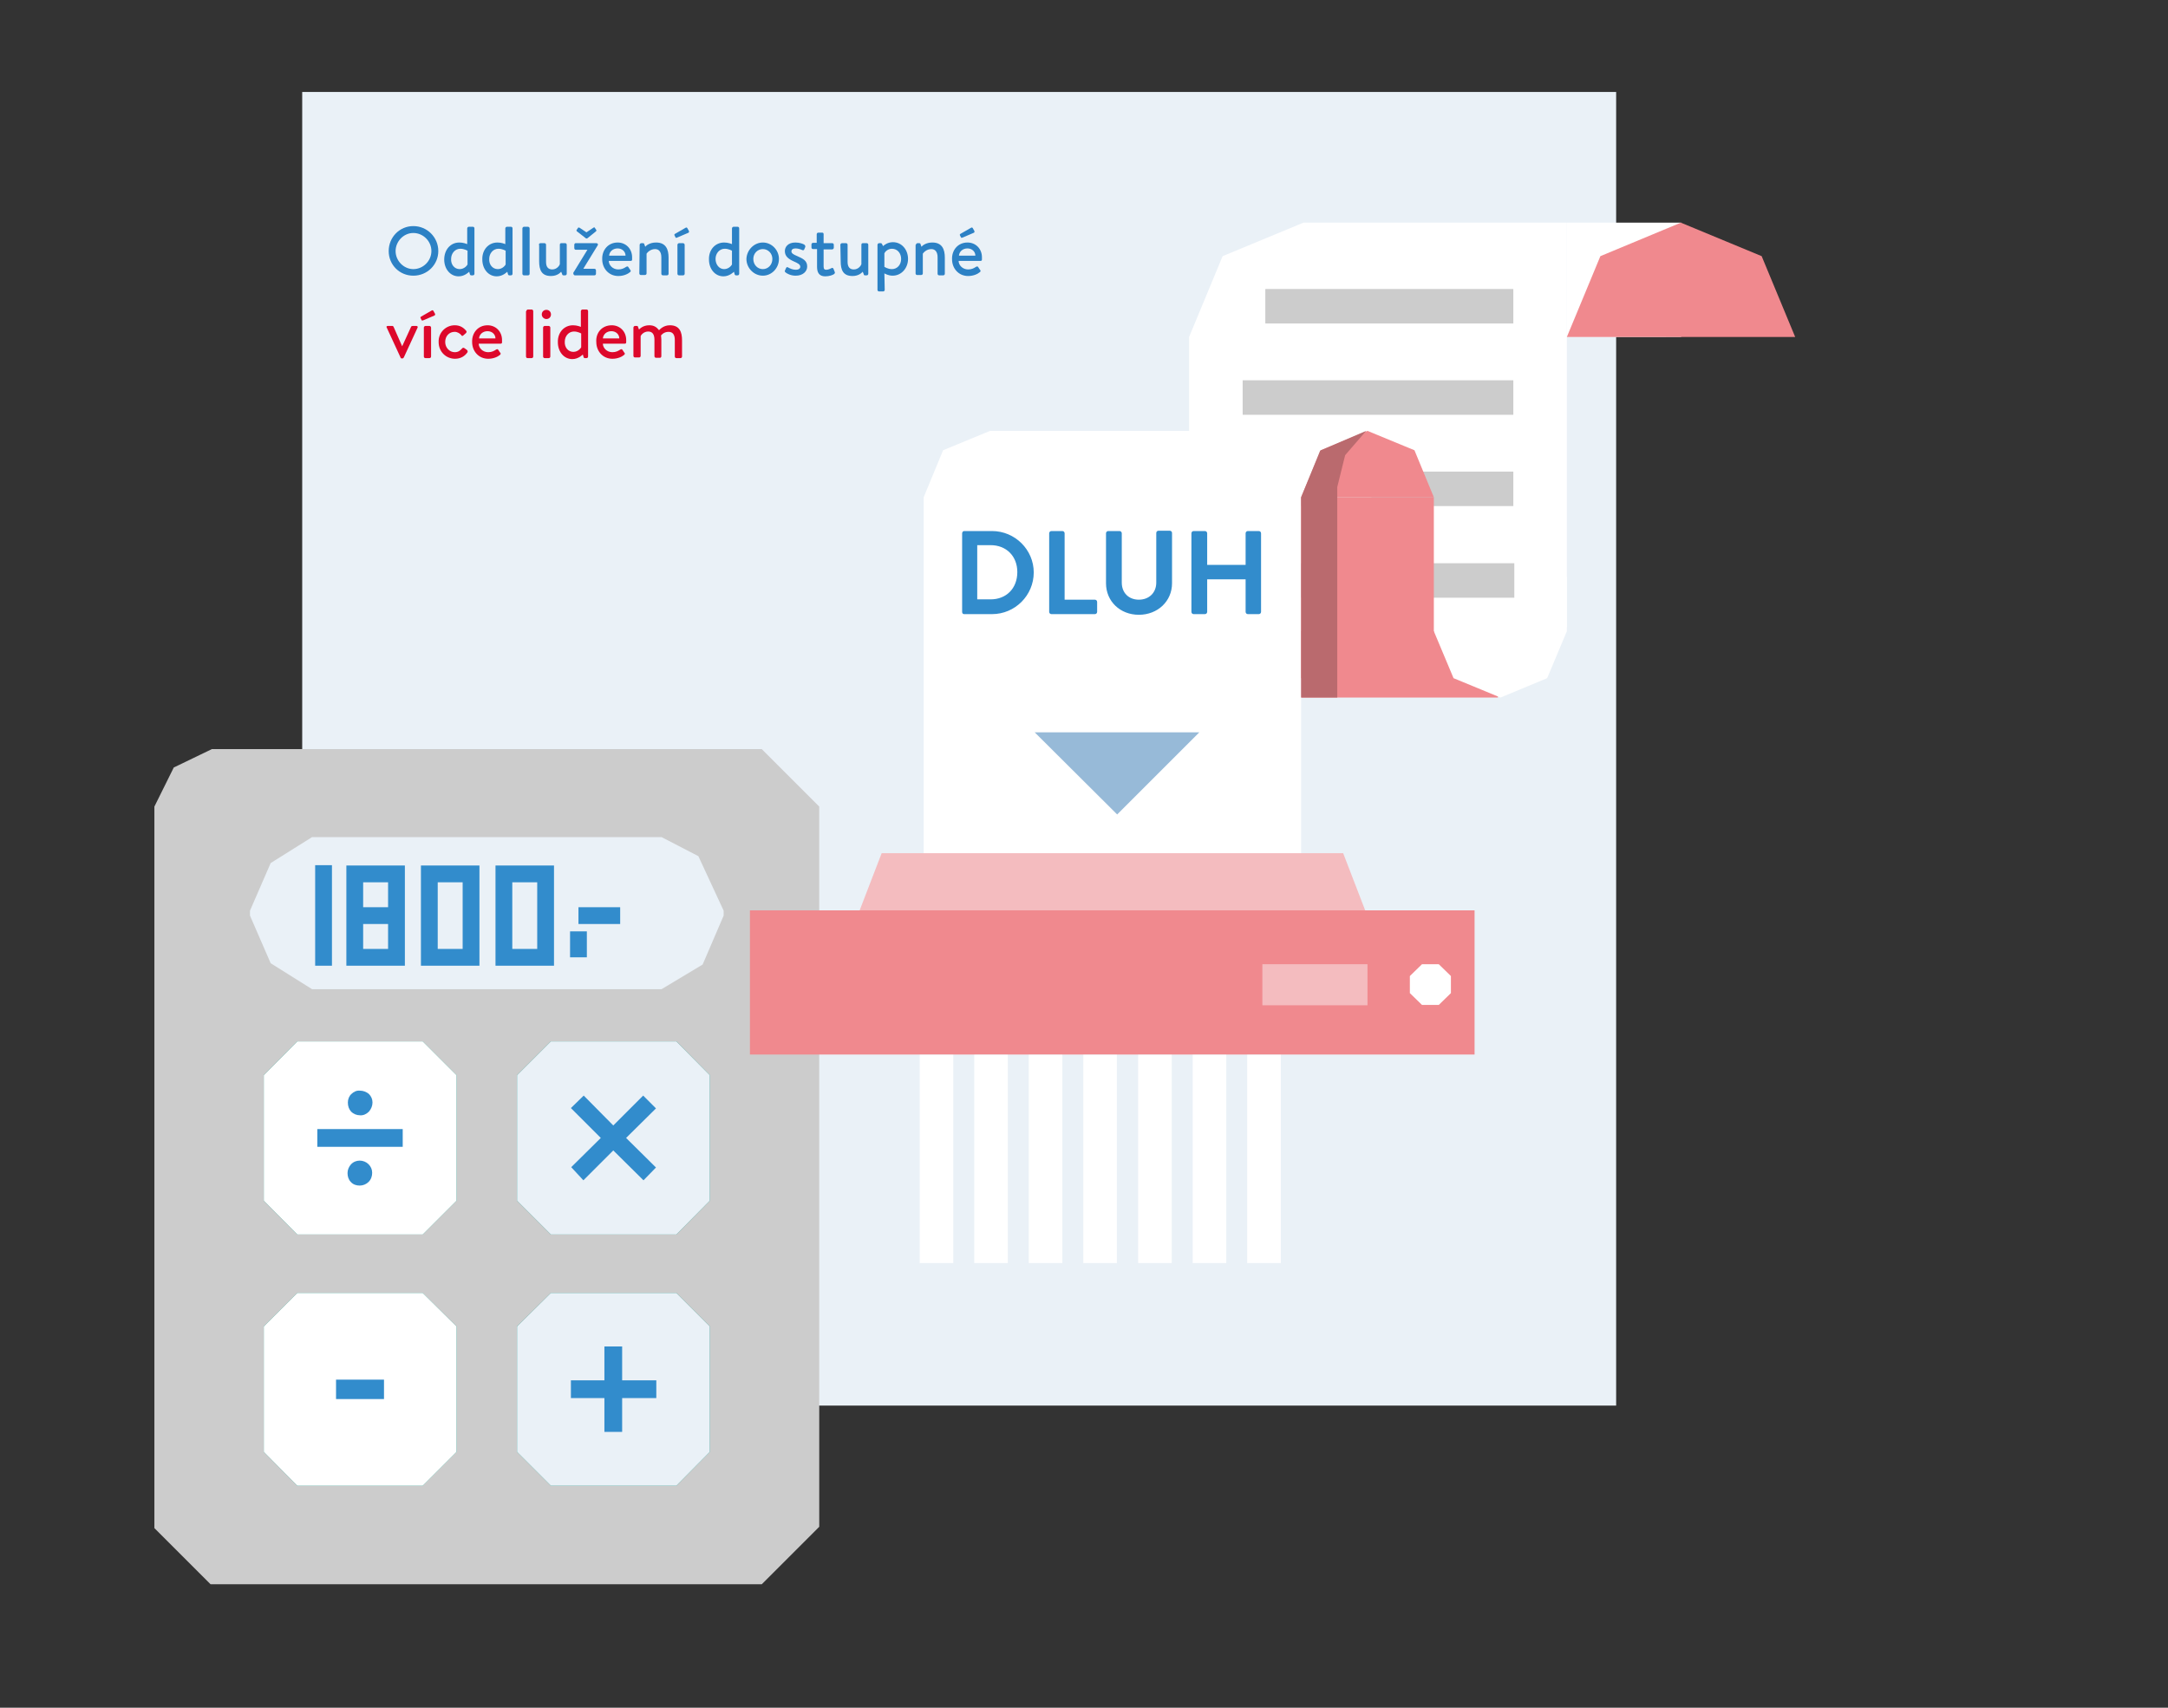 <svg version="1.1" id="Layer_1" xmlns="http://www.w3.org/2000/svg" x="0" y="0" viewBox="0 0 660 520" xml:space="preserve"><rect x="0" y="0" width="660" height="520" fill="#333333" stroke="none"/><style>.st0{fill:#eaf1f7}.st1{enable-background:new}.st2{fill:#2c81c5}.st3{fill:#dd082b}.st4{fill:#ccc}.st5{fill:#008272}.st6{fill:#fff}.st7{fill:#328ccc}.st10{fill:#f0898e}.st12{fill:#f4bcbf}</style><g id="Artboard"><g id="Vrstva_11" transform="translate(46 28)"><path id="Rectangle" class="st0" d="M46 0h400v400H46z"/><g id="Group"><g class="st1"><path class="st2" d="M8.5 7.1c4.2 0 7.6 3.4 7.6 7.6s-3.4 7.5-7.6 7.5S1 18.9 1 14.7s3.3-7.6 7.5-7.6zm0 13.1c3 0 5.5-2.5 5.5-5.5s-2.5-5.5-5.5-5.5-5.4 2.6-5.4 5.5c0 3 2.5 5.5 5.4 5.5z" transform="translate(71.331 33.743)"/></g><g class="st1"><path class="st2" d="M22.5 12.1c1.2 0 2.2.4 2.4.5V7.8c0-.2.2-.5.5-.5h1.2c.3 0 .5.2.5.5v13.8c0 .3-.2.5-.5.5h-.5c-.2 0-.4-.2-.4-.4l-.2-.7s-1.3 1.4-3.2 1.4c-2.6 0-4.4-2.3-4.4-5.1 0-3 1.9-5.2 4.6-5.2zm.1 8.1c1.5 0 2.3-1.2 2.4-1.4v-4.2s-1-.6-2.2-.6c-1.6 0-2.8 1.4-2.8 3.1-.1 1.7 1 3.1 2.6 3.1zm11.5-8.1c1.2 0 2.2.4 2.4.5V7.8c0-.2.2-.5.5-.5h1.2c.3 0 .5.2.5.5v13.8c0 .3-.2.5-.5.5h-.5c-.2 0-.4-.2-.4-.4l-.2-.7s-1.3 1.4-3.2 1.4c-2.6 0-4.4-2.3-4.4-5.1-.1-3 1.9-5.2 4.6-5.2zm.1 8.1c1.5 0 2.3-1.2 2.4-1.4v-4.2s-1-.6-2.2-.6c-1.6 0-2.8 1.4-2.8 3.1-.1 1.7 1 3.1 2.6 3.1zm7.5-12.4c0-.2.2-.5.5-.5h1.2c.2 0 .5.2.5.5v13.8c0 .3-.2.5-.5.5h-1.2c-.3 0-.5-.2-.5-.5V7.8zm5 5c0-.2.2-.5.5-.5h1.2c.3 0 .5.2.5.5V18c0 1.6.7 2.3 1.9 2.3 1.4 0 2.2-1.2 2.3-1.6v-5.9c0-.4.2-.5.5-.5h1.1c.3 0 .5.2.5.5v8.8c0 .3-.2.5-.5.5h-.5c-.3 0-.4-.2-.4-.4l-.3-.7c-.2.2-1.1 1.3-3.1 1.3-2.9 0-3.6-1.9-3.6-4.5v-5h-.1z" transform="translate(71.331 33.743)"/></g><g class="st1"><path class="st2" d="M57.2 21.5c0-.2 0-.3.2-.5l4.1-6.7h-3.6c-.2 0-.4-.2-.4-.5v-1c0-.3.2-.5.4-.5h6.3c.3 0 .5.2.5.4 0 .1 0 .2-.1.3l-4.3 7v.1h3.3c.3 0 .5.2.5.5v1c0 .3-.2.5-.5.5h-6c-.2-.1-.4-.3-.4-.6zm1.1-12.8c-.1-.1-.2-.3-.1-.4l.4-.6c.1-.2.2-.2.5-.1L61.2 9l2.1-1.4c.3-.2.4-.1.5.1l.4.6c.1.1 0 .3-.1.4l-2.6 2.1c-.1.1-.4.1-.5 0l-2.7-2.1z" transform="translate(71.331 33.743)"/></g><g class="st1"><path class="st2" d="M70.7 12.1c2.5 0 4.4 1.9 4.4 4.5v.7c0 .3-.2.4-.4.4H68c0 1.3 1.2 2.6 2.9 2.6 1.1 0 1.8-.4 2.4-.8.2-.1.4-.2.6 0l.6.9c.2.2.3.4 0 .7-.7.6-2 1.2-3.6 1.2-2.9 0-4.9-2.3-4.9-5.1-.1-2.8 1.8-5.1 4.7-5.1zm2.4 4c0-1.2-1-2.2-2.4-2.2-1.5 0-2.5 1-2.6 2.2h5zm4.3-3.3c0-.2.2-.5.5-.5h.5c.2 0 .4.1.4.3l.3.8c.2-.3 1.3-1.3 3.3-1.3 3 0 3.8 2.1 3.8 4.6v4.9c0 .3-.2.5-.5.5h-1.2c-.3 0-.5-.2-.5-.5v-5c0-1.6-.7-2.5-1.9-2.5-1.5 0-2.4 1.1-2.6 1.4v6c0 .3-.2.5-.6.5h-1.1c-.3 0-.5-.2-.5-.5l.1-8.7zm10.9-2.3l-.3-.6c-.1-.2 0-.3.1-.4l3.3-1.9c.1-.1.4-.1.5.1l.5.9c.1.2 0 .4-.1.5l-3.5 1.5c-.3.1-.5.1-.5-.1zm.6 2.3c0-.2.2-.5.5-.5h1.2c.2 0 .5.2.5.5v8.8c0 .3-.2.5-.5.5h-1.2c-.3 0-.5-.2-.5-.5v-8.8zm14.2-.7c1.2 0 2.2.4 2.4.5V7.8c0-.2.2-.5.5-.5h1.2c.3 0 .5.2.5.5v13.8c0 .3-.2.5-.5.5h-.5c-.2 0-.4-.2-.4-.4l-.2-.7s-1.3 1.4-3.2 1.4c-2.6 0-4.4-2.3-4.4-5.1-.1-3 1.9-5.2 4.6-5.2zm0 8.1c1.5 0 2.3-1.2 2.4-1.4v-4.2s-1-.6-2.2-.6c-1.6 0-2.8 1.4-2.8 3.1s1.1 3.1 2.6 3.1zm11.8-8.1c2.7 0 4.9 2.3 4.9 5 0 2.8-2.2 5.1-4.9 5.1s-5-2.3-5-5.1c.1-2.7 2.3-5 5-5zm0 8.1c1.6 0 2.9-1.3 2.9-3.1 0-1.7-1.3-3-2.9-3s-2.9 1.3-2.9 3c0 1.8 1.3 3.1 2.9 3.1zm6.9 1c-.1-.1-.3-.3-.2-.5l.4-.9c.1-.2.4-.3.6-.1.6.3 1.3.7 2.4.7.8 0 1.3-.4 1.3-.9 0-.7-.7-1.1-2.1-1.7-1.5-.7-2.6-1.5-2.6-3.1 0-1.2.9-2.6 3.2-2.6 1.3 0 2.4.4 2.8.7.2.2.3.5.2.7l-.3.7c-.1.3-.4.3-.6.2-.7-.3-1.3-.5-2.1-.5s-1.2.4-1.2.9c0 .6.7 1 1.7 1.4 1.8.8 3.1 1.4 3.1 3.2 0 1.5-1.3 2.8-3.5 2.8-1.5 0-2.6-.6-3.1-1zm9.5-7.1h-1.1c-.3 0-.5-.2-.5-.5v-.9c0-.3.2-.5.5-.5h1.1V9.6c0-.3.2-.5.5-.5h1.2c.3 0 .4.2.4.5v2.7h2.6c.3 0 .5.2.5.5v.9c0 .2-.2.5-.5.5h-2.6v5.2c0 .8.3 1 .8 1 .6 0 1.2-.3 1.6-.5.3-.2.5 0 .6.2l.4 1c.1.3 0 .4-.2.6-.4.3-1.5.7-2.7.7-1.9 0-2.5-1.2-2.5-2.9v-5.4h-.1zm7.2-1.3c0-.2.2-.5.5-.5h1.2c.3 0 .5.2.5.5V18c0 1.6.7 2.3 1.9 2.3 1.4 0 2.2-1.2 2.3-1.6v-5.9c0-.4.2-.5.5-.5h1.1c.3 0 .5.2.5.5v8.8c0 .3-.2.5-.5.5h-.5c-.3 0-.4-.2-.4-.4l-.3-.7c-.2.2-1.1 1.3-3.1 1.3-2.9 0-3.6-1.9-3.6-4.5l-.1-5zM152 26.5c0 .3-.2.5-.5.5h-1.2c-.3 0-.5-.2-.5-.5V12.8c0-.2.2-.5.5-.5h.5c.2 0 .3.1.4.3l.3.6c.2-.2 1.3-1.2 3-1.2 2.7 0 4.6 2.3 4.6 5.1s-2 5.1-4.7 5.1c-1.3 0-2.3-.6-2.5-.7l.1 5zm2.2-6.3c1.6 0 2.8-1.3 2.8-3.1 0-1.7-1.1-3.1-2.8-3.1-1.4 0-2.2 1.1-2.3 1.4v4.1s1 .7 2.3.7zm7.3-7.4c0-.2.2-.5.5-.5h.5c.2 0 .4.1.4.3l.3.8c.2-.3 1.3-1.3 3.3-1.3 3 0 3.8 2.1 3.8 4.6v4.9c0 .3-.2.5-.5.5h-1.2c-.3 0-.5-.2-.5-.5v-5c0-1.6-.7-2.5-1.9-2.5-1.5 0-2.4 1.1-2.6 1.4v6c0 .3-.2.5-.6.5h-1.1c-.3 0-.5-.2-.5-.5v-8.7h.1zm15.7-.7c2.5 0 4.4 1.9 4.4 4.5v.7c0 .3-.2.4-.4.4h-6.7c0 1.3 1.2 2.6 2.9 2.6 1.1 0 1.8-.4 2.4-.8.2-.1.4-.2.6 0l.6.9c.2.2.3.4 0 .7-.7.6-2 1.2-3.6 1.2-2.9 0-4.9-2.3-4.9-5.1-.1-2.8 1.8-5.1 4.7-5.1zm2.4 4c0-1.2-1-2.2-2.4-2.2-1.5 0-2.5 1-2.6 2.2h5zm-4.4-5.6l-.3-.6c-.1-.2 0-.3.1-.4l3.3-1.9c.1-.1.4-.1.5.1l.5.9c.1.2 0 .4-.1.5l-3.5 1.5c-.3.1-.4.1-.5-.1z" transform="translate(71.331 33.743)"/></g><g class="st1"><path class="st3" d="M.4 13c-.2-.3 0-.5.4-.5h1.3c.2 0 .3.1.4.3l2.6 5.9 2.7-5.9c.1-.3.4-.3.7-.3h.9c.4 0 .5.3.4.5l-4.2 9.1c-.1.1-.2.3-.4.3H5c-.2 0-.4-.1-.4-.3L.4 13zM11 10.7l-.3-.6c-.1-.2 0-.3.1-.4l3.3-1.9c.1-.1.4-.1.5.1l.5.9c.1.2 0 .4-.1.5l-3.5 1.5c-.3.1-.4.1-.5-.1zm.7 2.3c0-.2.2-.5.5-.5h1.2c.2 0 .5.2.5.5v8.8c0 .3-.2.5-.5.5h-1.2c-.3 0-.5-.2-.5-.5V13z" transform="translate(71.331 58.743)"/></g><g class="st1"><path class="st3" d="M21.1 12.3c1.5 0 2.6.6 3.5 1.7.2.2.1.5-.1.7l-.8.7c-.3.3-.5.1-.6-.1-.4-.5-1.2-1-2-1-1.7 0-2.9 1.3-2.9 3.1 0 1.7 1.3 3.1 2.9 3.1 1.3 0 1.8-.7 2.3-1.2.2-.2.4-.2.7 0l.7.5c.2.2.3.4.2.7-.8 1.2-2.1 2-3.8 2-2.7 0-5-2.1-5-5.1-.1-2.9 2.2-5.1 4.9-5.1z" transform="translate(71.331 58.743)"/></g><g class="st1"><path class="st3" d="M31.1 12.3c2.5 0 4.4 1.9 4.4 4.5v.7c0 .3-.2.4-.4.4h-6.7c0 1.3 1.2 2.6 2.9 2.6 1.1 0 1.8-.4 2.4-.8.2-.1.4-.2.6 0l.6.9c.2.2.3.4 0 .7-.7.6-2 1.2-3.6 1.2-2.9 0-4.9-2.3-4.9-5.1-.1-2.8 1.8-5.1 4.7-5.1zm2.4 4c0-1.2-1-2.2-2.4-2.2-1.5 0-2.5 1-2.6 2.2h5zM42.9 8c0-.2.2-.5.5-.5h1.2c.1 0 .4.2.4.5v13.8c0 .3-.2.5-.5.5h-1.2c-.3 0-.5-.2-.5-.5V8h.1zm4.7 1c0-.8.6-1.4 1.4-1.4.8 0 1.4.6 1.4 1.4s-.6 1.4-1.4 1.4c-.7 0-1.4-.6-1.4-1.4zm.4 4c0-.2.2-.5.5-.5h1.2c.2 0 .5.2.5.5v8.8c0 .3-.2.5-.5.5h-1.2c-.3 0-.5-.2-.5-.5V13zm9.1-.7c1.2 0 2.2.4 2.4.5V8c0-.2.2-.5.5-.5h1.2c.3 0 .5.2.5.5v13.8c0 .3-.2.5-.5.5h-.5c-.2 0-.4-.2-.4-.4l-.2-.7s-1.3 1.4-3.2 1.4c-2.6 0-4.4-2.3-4.4-5.1-.1-3 1.9-5.2 4.6-5.2zm.1 8.1c1.5 0 2.3-1.2 2.4-1.4v-4.2s-1-.6-2.2-.6c-1.6 0-2.8 1.4-2.8 3.1-.1 1.7 1 3.1 2.6 3.1zm11.7-8.1c2.5 0 4.4 1.9 4.4 4.5v.7c0 .3-.2.4-.4.4h-6.7c0 1.3 1.2 2.6 2.9 2.6 1.1 0 1.8-.4 2.4-.8.2-.1.4-.2.6 0l.6.9c.2.2.3.4 0 .7-.7.6-2 1.2-3.6 1.2-2.9 0-4.9-2.3-4.9-5.1-.2-2.8 1.7-5.1 4.7-5.1zm2.3 4c0-1.2-1-2.2-2.4-2.2-1.5 0-2.5 1-2.6 2.2h5zm4.3-3.3c0-.2.2-.5.5-.5h.5c.2 0 .4.1.4.3l.3.8c.2-.2 1.2-1.3 3.1-1.3 1.4 0 2.2.5 3 1.5.3-.3 1.4-1.5 3.3-1.5 3 0 3.7 2.1 3.7 4.6v4.9c0 .3-.2.5-.5.5h-1.2c-.3 0-.5-.2-.5-.5v-5c0-1.6-.6-2.5-1.9-2.5-1.5 0-2.2 1-2.3 1.1 0 .2.1.8.1 1.3v5c0 .3-.2.5-.4.5h-1.2c-.3 0-.5-.2-.5-.5v-5c0-1.6-.6-2.5-1.9-2.5-1.4 0-2.2 1.1-2.3 1.4v6c0 .3-.2.5-.5.5H76c-.3 0-.5-.2-.5-.5V13z" transform="translate(71.331 58.743)"/></g></g><path id="Path" class="st4" d="M185.9 454.4H18.1L1 437.3V217.6l5.9-11.9 11.6-5.6h167.4l17.5 17.5v219.3z"/><path class="st0" d="M155.4 273.2H49l-12.6-7.9-6.3-14.5v-1.5l6.3-14.5 12.6-7.9h106.4l11.2 5.8 7.7 16.6v1.5l-6.4 14.9z"/><path class="st5" d="M121.7 365.7h38.2l10.2 10.2v38.2l-10.2 10.3h-38.2l-10.3-10.3v-38.2zm0-76.6h38.2l10.2 10.3v38.2l-10.2 10.3h-38.2l-10.3-10.3v-38.2zm-77.2 0h38.2L93 299.4v38.2l-10.3 10.3H44.5l-10.2-10.3v-38.2zm0 76.6h38.2L93 375.9v38.2l-10.3 10.3H44.5l-10.2-10.3v-38.2z"/><path class="st5" d="M127.8 392.3H138V382h5.4v10.3h10.4v5.4h-10.4V408H138v-10.3h-10.2zm-71.5-.2h14.6v5.9H56.3zm71.5-82.7l3.9-3.8 9 9.1 9.1-9.1 3.9 3.9-9.1 9 9.1 9-3.8 3.9-9.2-9.1-9.1 9.1-3.7-4 9-8.9z"/><path id="Shape" class="st5" d="M50.6 315.8h26v5.4h-26v-5.4zm13-11.7c1 0 2 .4 2.7 1 .7.7 1.1 1.6 1.1 2.6s-.4 2-1.1 2.8c-.7.7-1.7 1.2-2.7 1.1-1 0-2-.4-2.7-1.1-.7-.8-1-1.7-1-2.8 0-1 .4-2 1.1-2.6.7-.7 1.6-1.1 2.6-1zm-.1 21.3c1 0 2 .4 2.7 1.1s1.1 1.6 1.1 2.6-.3 2-1.1 2.8c-.7.7-1.7 1.1-2.7 1.1-1 0-2-.3-2.7-1.1-.7-.7-1-1.7-1-2.7s.4-1.9 1-2.6c.7-.8 1.7-1.2 2.7-1.2z"/><path class="st0" d="M121.7 365.7h38.2l10.2 10.2v38.2l-10.2 10.3h-38.2l-10.3-10.3v-38.2zm0-76.6h38.2l10.2 10.3v38.2l-10.2 10.3h-38.2l-10.3-10.3v-38.2z"/><path class="st6" d="M44.5 289.1h38.2L93 299.4v38.2l-10.3 10.3H44.5l-10.2-10.3v-38.2zm0 76.6h38.2L93 375.9v38.2l-10.3 10.3H44.5l-10.2-10.3v-38.2z"/><path class="st7" d="M127.8 392.3H138V382h5.4v10.3h10.4v5.4h-10.4V408H138v-10.3h-10.2zm-71.5-.2h14.6v5.9H56.3zm71.5-82.7l3.9-3.8 9 9.1 9.1-9.1 3.9 3.9-9.1 9 9.1 9-3.8 3.9-9.2-9.1-9.1 9.1-3.7-4 9-8.9zm-77.2 6.4h26v5.4h-26v-5.4zm13-11.7c1 0 2 .4 2.7 1 .7.7 1.1 1.6 1.1 2.6s-.4 2-1.1 2.8c-.7.7-1.7 1.2-2.7 1.1-1 0-2-.4-2.7-1.1-.7-.8-1-1.7-1-2.8 0-1 .4-2 1.1-2.6.7-.7 1.6-1.1 2.6-1zm-.1 21.3c1 0 2 .4 2.7 1.1s1.1 1.6 1.1 2.6-.3 2-1.1 2.8c-.7.7-1.7 1.1-2.7 1.1-1 0-2-.3-2.7-1.1-.7-.7-1-1.7-1-2.7s.4-1.9 1-2.6c.7-.8 1.7-1.2 2.7-1.2z"/><path d="M62 238.1v25.4h12.7v-25.4zm0 12.7h12.7m10-12.7v25.4h12.7v-25.4zm22.7 0v25.4h12.7v-25.4zm22.7 17.5v7.9m0-12.7h12.7" fill="none" stroke="#328ccc" stroke-width="5.111"/><path d="M52.5 263.5V238" fill="none" stroke="#328ccc" stroke-width="5.111" stroke-linecap="square"/><path class="st10" d="M350.1 164.2H410v20.2h-59.9z"/><path class="st6" d="M316 164.2h115V39.8h-80.2L326.2 50 316 74.6v44.8z"/><path class="st4" d="M331.9 143.5H415V154h-83.1zm.4-27.9h82.4v10.5h-82.4zm0-27.8h82.4v10.5h-82.4zm6.9-27.8h75.5v10.5h-75.5z"/><path class="st6" d="M235.2 275.8h114.9V103.2h-94.7l-14.3 5.9-5.9 14.3v98z"/><path class="st6" d="M336.1 103.2h35.4v20.2h-35.4z"/><path class="st10" d="M370.3 123.4h-20.2l6-14.3 14.2-5.9 14.3 5.9 5.9 14.3h-10.1z"/><path class="st6" d="M410.8 164.2H431l-6 14.3-14.2 5.9-14.3-5.9-6-14.3h10.1z"/><path class="st10" d="M350.1 123.4h40.4v55.1h-40.4z"/><path class="st6" d="M431 39.8h34.8v34.8H431z"/><path class="st10" d="M465.7 74.6H431L441.2 50l24.5-10.2L490.3 50l10.2 24.6h-17.4z"/><path fill="#ba6a6e" d="M361.1 163.2v-42.9l2.4-9.7 6.4-7.4-14 6-5.8 14.2v61h11v-13.7z"/><path class="st6" d="M425.7 147.7h5.3V163h-5.3z"/><path class="st12" d="M369.6 249.2H215.7l6.7-17.4h140.5z"/><path class="st10" d="M182.3 249.2h220.6v43.9H182.3z"/><path class="st12" d="M338.3 265.6h32v12.5h-32z"/><path class="st6" d="M392 265.6h-5.1l-3.7 3.6v5.2l3.7 3.6h5.1l3.7-3.6v-5.2z"/><path d="M338.8 293.2v63.4m-16.6-63.4v63.4m-16.6-63.4v63.4m-16.7-63.4v63.4m-16.6-63.4v63.4m-16.6-63.4v63.4m-16.6-63.4v63.4" fill="none" stroke="#fff" stroke-width="10.223"/><path fill="#97bad8" d="M319.1 195l-25 25-25.1-25z"/></g></g><path class="st7" d="M292.9 162.4c0-.4.3-.7.6-.7h8.5c7 0 12.7 5.7 12.7 12.6 0 7-5.7 12.7-12.7 12.7h-8.5c-.4 0-.6-.3-.6-.7v-23.9zm8.7 20.1c4.7 0 8.1-3.3 8.1-8.3 0-4.9-3.4-8.2-8.1-8.2h-4.1v16.5h4.1zm17.8-20.1c0-.4.3-.7.7-.7h3.3c.4 0 .7.3.7.7v20.2h9.2c.4 0 .7.3.7.7v3c0 .4-.3.7-.7.7h-13.2c-.4 0-.7-.3-.7-.7v-23.9zm17.3 0c0-.4.3-.7.7-.7h3.4c.4 0 .7.3.7.7v15c0 3.1 2.1 5.2 5.2 5.2s5.3-2.1 5.3-5.2v-15.1c0-.4.3-.7.7-.7h3.4c.4 0 .7.3.7.7v15.3c0 5.5-4.4 9.6-10.1 9.6s-10-4.1-10-9.6v-15.2zm26 0c0-.4.3-.7.7-.7h3.4c.4 0 .7.3.7.7v9.6h11.7v-9.6c0-.4.3-.7.7-.7h3.3c.4 0 .7.3.7.7v23.9c0 .4-.3.7-.7.7h-3.3c-.4 0-.7-.3-.7-.7v-9.9h-11.7v9.9c0 .4-.3.7-.7.7h-3.4c-.4 0-.7-.3-.7-.7v-23.9z"/></svg>